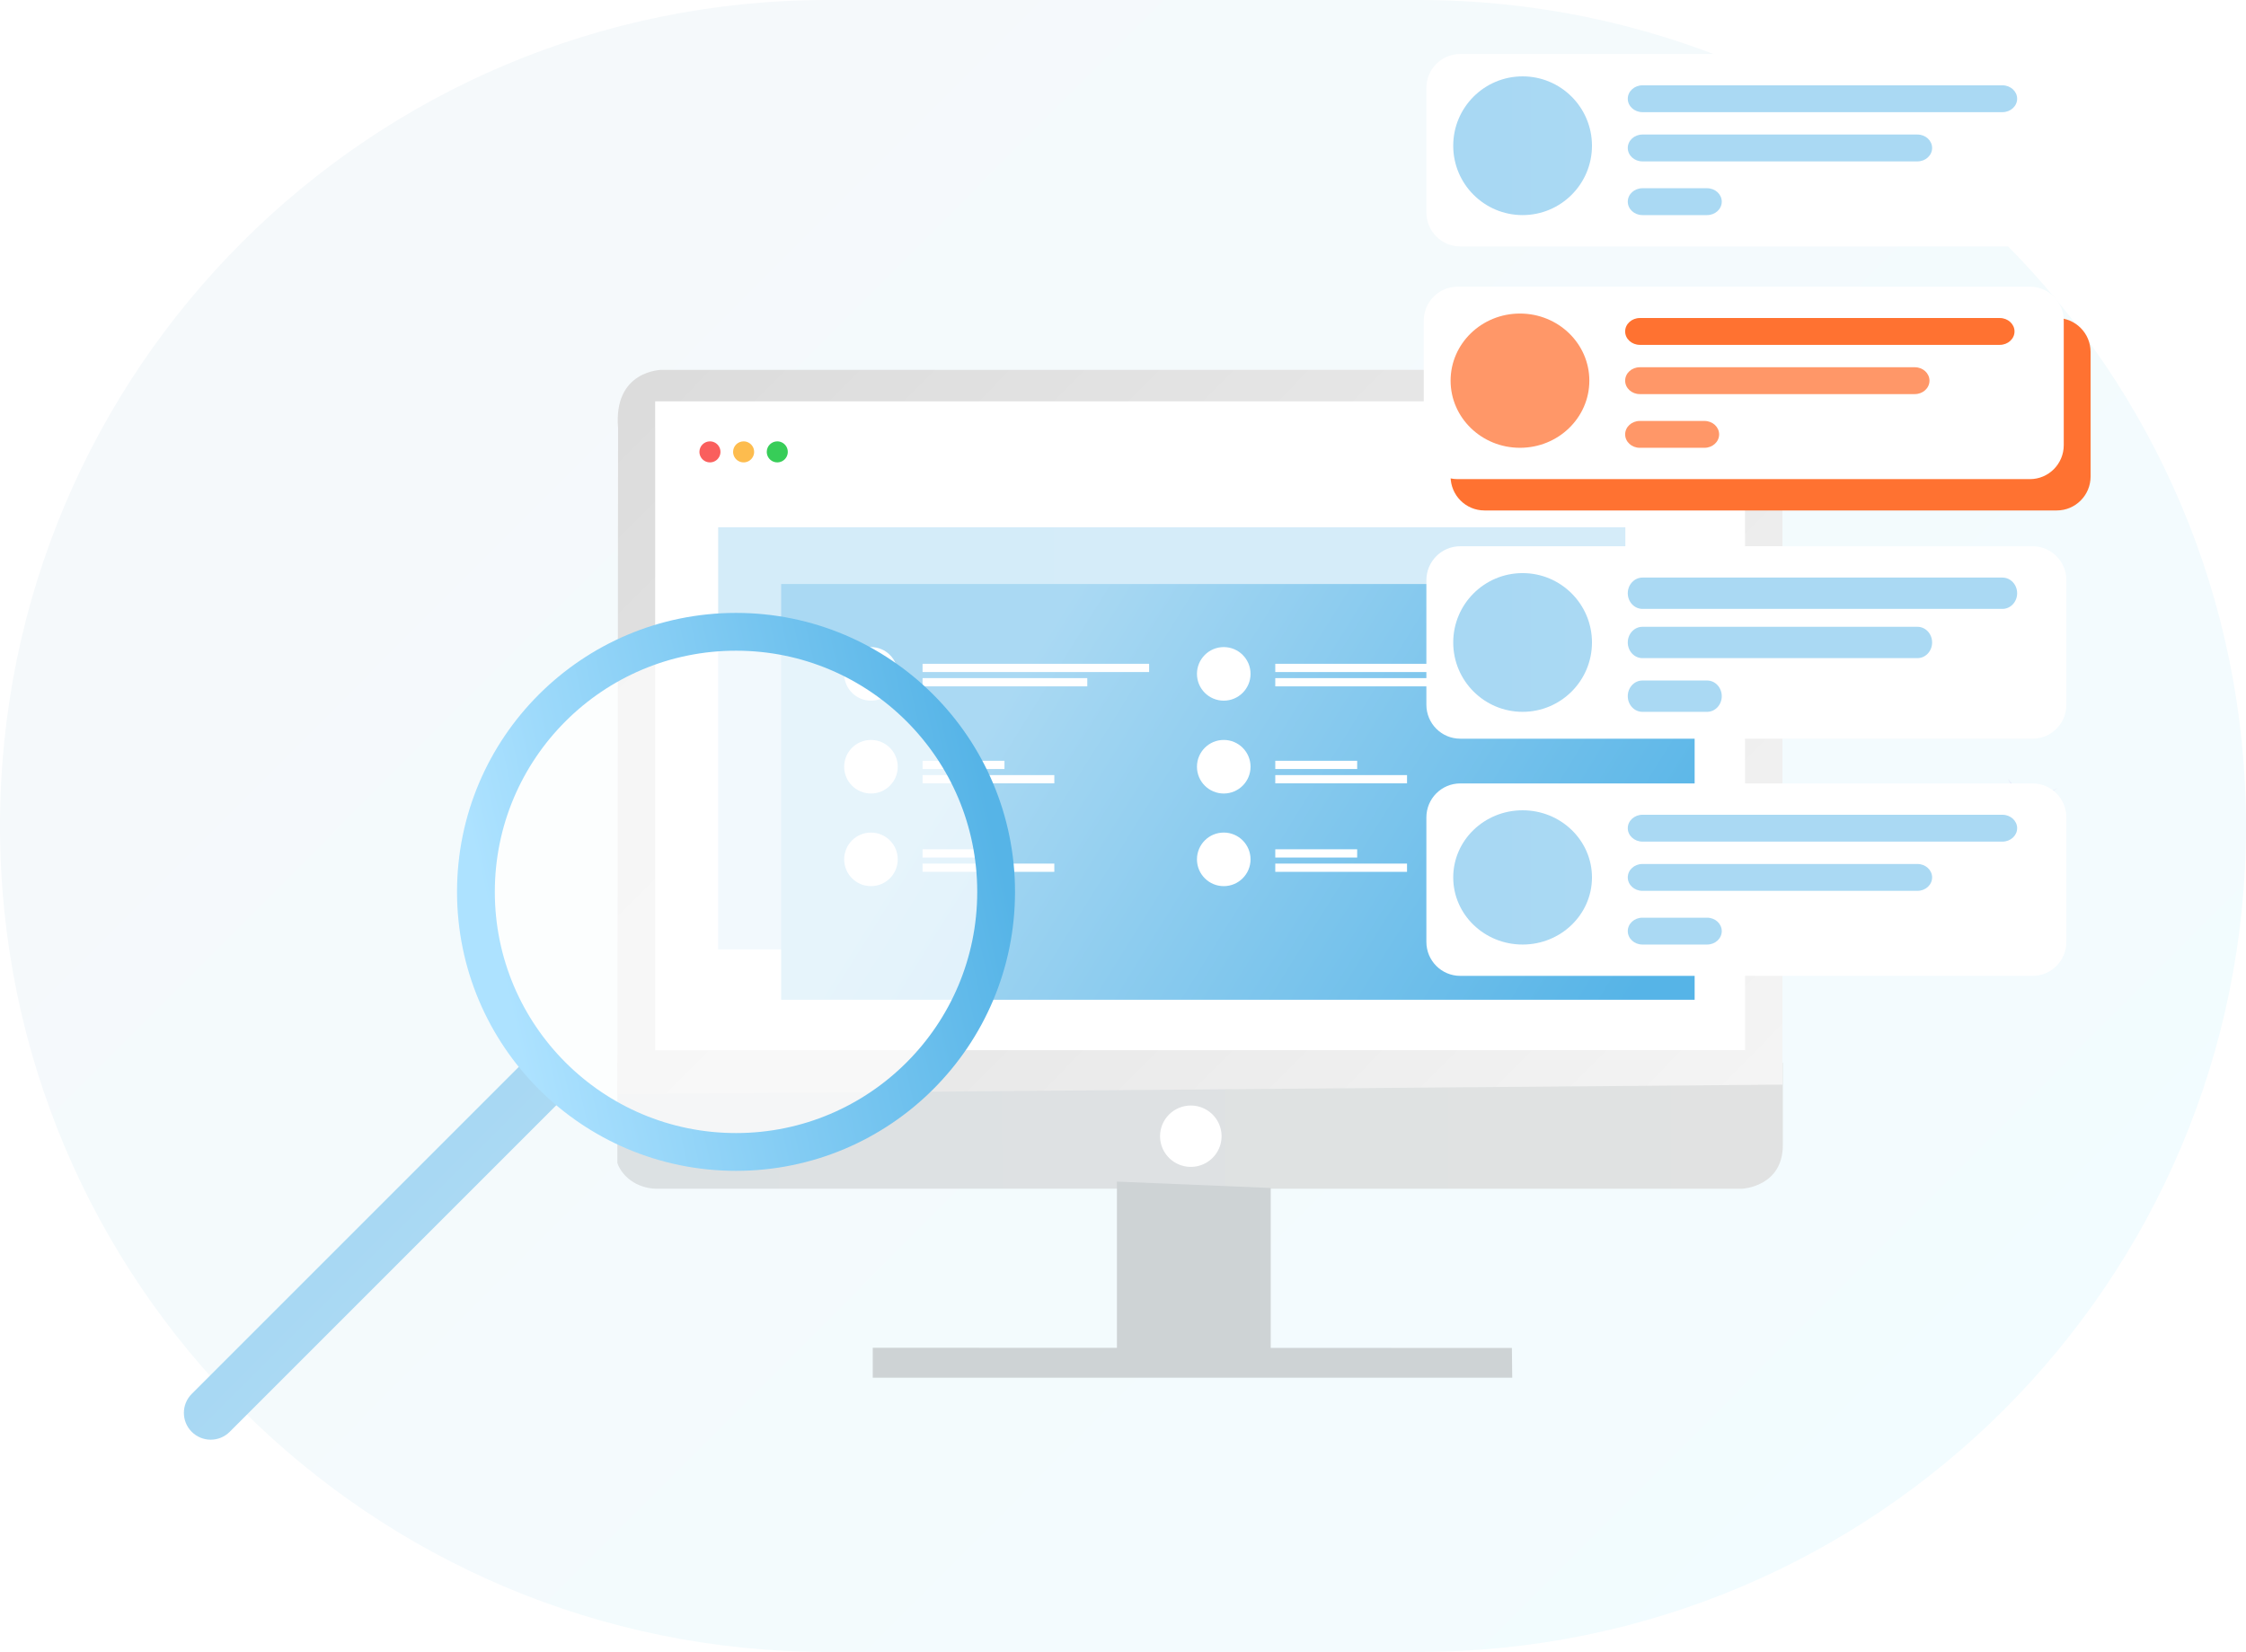 <svg width="416" height="306" viewBox="0 0 416 306" fill="none" xmlns="http://www.w3.org/2000/svg">
<path d="M262.745 306C347.385 306 416 237.5 416 153C416 68.5 347.385 -2.99924e-06 262.745 -6.699e-06L153.255 -1.14849e-05C68.615 -1.51847e-05 -2.99425e-06 68.5 -6.68784e-06 153C-1.03814e-05 237.5 68.615 306 153.255 306L262.745 306Z" fill="url(#paint0_linear_622_1624)"/>
<g clip-path="url(#clip0_622_1624)">
<path d="M122.247 220.188H322.724C322.724 220.188 330.213 219.838 330.213 212.104V196.86H114.349V215.452C114.874 216.887 115.918 218.129 117.32 218.985C118.721 219.841 120.402 220.264 122.102 220.188" fill="url(#paint1_linear_622_1624)"/>
<path d="M114.481 79.196L114.349 202.694L330.138 200.913V75.633C330.138 75.633 331.453 68.508 323.051 68.508H122.621C122.621 68.508 113.56 68.508 114.481 79.302" fill="url(#paint2_linear_622_1624)"/>
<path d="M206.874 253.088V218.872L235.362 220.056V250.128L206.874 253.088Z" fill="#CED3D5"/>
<path d="M161.649 249.655L280.029 249.69L280.1 255.575H161.649V249.655Z" fill="#CED3D5"/>
<path d="M220.56 204.782C221.687 204.782 222.788 205.116 223.725 205.74C224.662 206.365 225.393 207.252 225.824 208.291C226.255 209.329 226.368 210.472 226.148 211.574C225.928 212.677 225.385 213.689 224.589 214.484C223.792 215.279 222.777 215.82 221.671 216.039C220.566 216.259 219.421 216.146 218.38 215.716C217.338 215.286 216.449 214.557 215.823 213.623C215.196 212.688 214.862 211.589 214.862 210.465C214.862 208.958 215.463 207.513 216.531 206.447C217.6 205.381 219.049 204.782 220.56 204.782Z" fill="white"/>
<path d="M323.212 74.342H121.35V194.526H323.212V74.342Z" fill="white"/>
<path d="M131.495 81.754C131.88 81.754 132.257 81.868 132.577 82.083C132.898 82.297 133.148 82.601 133.295 82.957C133.442 83.313 133.481 83.705 133.406 84.083C133.331 84.461 133.145 84.808 132.873 85.081C132.6 85.353 132.253 85.539 131.875 85.614C131.497 85.689 131.105 85.651 130.749 85.503C130.393 85.356 130.089 85.106 129.875 84.785C129.66 84.465 129.546 84.088 129.546 83.703C129.546 83.186 129.751 82.69 130.117 82.325C130.482 81.96 130.978 81.754 131.495 81.754Z" fill="#FA5F5D"/>
<path d="M137.73 81.754C138.116 81.754 138.493 81.868 138.813 82.083C139.133 82.297 139.383 82.601 139.531 82.957C139.678 83.313 139.717 83.705 139.642 84.083C139.566 84.461 139.381 84.808 139.108 85.081C138.836 85.353 138.488 85.539 138.11 85.614C137.732 85.689 137.341 85.651 136.985 85.503C136.629 85.356 136.324 85.106 136.11 84.785C135.896 84.465 135.782 84.088 135.782 83.703C135.782 83.447 135.832 83.194 135.93 82.957C136.028 82.721 136.171 82.506 136.352 82.325C136.533 82.144 136.748 82.001 136.985 81.903C137.221 81.805 137.474 81.754 137.73 81.754Z" fill="#FDBC4E"/>
<path d="M143.966 81.754C144.351 81.754 144.728 81.868 145.049 82.083C145.369 82.297 145.619 82.601 145.766 82.957C145.914 83.313 145.952 83.705 145.877 84.083C145.802 84.461 145.616 84.808 145.344 85.081C145.071 85.353 144.724 85.539 144.346 85.614C143.968 85.689 143.576 85.651 143.22 85.503C142.864 85.356 142.56 85.106 142.346 84.785C142.132 84.465 142.017 84.088 142.017 83.703C142.017 83.186 142.223 82.69 142.588 82.325C142.953 81.96 143.449 81.754 143.966 81.754Z" fill="#37CD58"/>
</g>
<path opacity="0.49" d="M301.042 97.679H133.019V175.857H301.042V97.679Z" fill="url(#paint3_linear_622_1624)"/>
<path d="M313.877 108.181H144.687V185.191H313.877V108.181Z" fill="url(#paint4_linear_622_1624)"/>
<path d="M212.839 122.96H170.876V124.487H212.839V122.96Z" fill="white"/>
<path d="M278.167 122.96H236.204V124.487H278.167V122.96Z" fill="white"/>
<path d="M201.386 125.611H170.876V127.138H201.386V125.611Z" fill="white"/>
<path d="M266.715 125.611H236.204V127.138H266.715V125.611Z" fill="white"/>
<path d="M186.045 140.924H170.876V142.451H186.045V140.924Z" fill="white"/>
<path d="M251.373 140.924H236.204V142.451H251.373V140.924Z" fill="white"/>
<path d="M195.279 143.574H170.876V145.101H195.279V143.574Z" fill="white"/>
<path d="M260.607 143.574H236.204V145.101H260.607V143.574Z" fill="white"/>
<path d="M186.045 157.317H170.876V158.844H186.045V157.317Z" fill="white"/>
<path d="M251.373 157.317H236.204V158.844H251.373V157.317Z" fill="white"/>
<path d="M195.279 159.968H170.876V161.495H195.279V159.968Z" fill="white"/>
<path d="M260.607 159.968H236.204V161.495H260.607V159.968Z" fill="white"/>
<path d="M161.318 129.788C164.059 129.788 166.28 127.567 166.28 124.826C166.28 122.085 164.059 119.863 161.318 119.863C158.577 119.863 156.355 122.085 156.355 124.826C156.355 127.567 158.577 129.788 161.318 129.788Z" fill="white"/>
<path d="M226.66 129.788C229.401 129.788 231.623 127.567 231.623 124.826C231.623 122.085 229.401 119.863 226.66 119.863C223.92 119.863 221.698 122.085 221.698 124.826C221.698 127.567 223.92 129.788 226.66 129.788Z" fill="white"/>
<path d="M161.318 146.988C164.059 146.988 166.28 144.767 166.28 142.026C166.28 139.285 164.059 137.063 161.318 137.063C158.577 137.063 156.355 139.285 156.355 142.026C156.355 144.767 158.577 146.988 161.318 146.988Z" fill="white"/>
<path d="M226.66 146.988C229.401 146.988 231.623 144.767 231.623 142.026C231.623 139.285 229.401 137.063 226.66 137.063C223.92 137.063 221.698 139.285 221.698 142.026C221.698 144.767 223.92 146.988 226.66 146.988Z" fill="white"/>
<path d="M161.318 164.145C164.059 164.145 166.28 161.923 166.28 159.182C166.28 156.442 164.059 154.22 161.318 154.22C158.577 154.22 156.355 156.442 156.355 159.182C156.355 161.923 158.577 164.145 161.318 164.145Z" fill="white"/>
<path d="M226.66 164.145C229.401 164.145 231.623 161.923 231.623 159.182C231.623 156.442 229.401 154.22 226.66 154.22C223.92 154.22 221.698 156.442 221.698 159.182C221.698 161.923 223.92 164.145 226.66 164.145Z" fill="white"/>
<path d="M96.52 197.192L103.548 204.22L42.542 265.227C40.601 267.167 37.455 267.167 35.514 265.227V265.227C33.573 263.286 33.573 260.14 35.514 258.199L96.52 197.192Z" fill="url(#paint5_linear_622_1624)"/>
<circle cx="136.325" cy="165.207" r="48.175" fill="white" fill-opacity="0.7" stroke="url(#paint6_linear_622_1624)" stroke-width="7"/>
<g filter="url(#filter0_d_622_1624)">
<path d="M377.841 110.278C377.841 110.278 377.751 109.973 377.758 110.248C377.826 113.224 379.799 131.078 379.248 134.114C379.119 134.833 381.074 128.695 381.074 128.695L377.841 110.278Z" fill="#E9EDFB"/>
<path d="M372.18 143.603C372.18 143.603 371.942 143.232 371.956 143.299C372.087 144.051 374.681 147.485 374.007 148.25C373.847 148.431 375.271 146.919 375.271 146.919L372.18 143.603Z" fill="#E9EDFB"/>
<path d="M380.757 145.138C380.757 145.138 381.116 144.905 381.07 144.957C380.531 145.494 377.012 147.521 376.929 148.251C376.929 148.425 377.067 146.961 377.067 146.961L380.757 145.138Z" fill="#E9EDFB"/>
<path d="M376.466 9H270.457C266.996 9 264.191 11.818 264.191 15.294V38.351C264.191 41.827 266.996 44.645 270.457 44.645H376.466C379.926 44.645 382.732 41.827 382.732 38.351V15.294C382.732 11.818 379.926 9 376.466 9Z" fill="white"/>
<path d="M282.013 38.843C289.109 38.843 294.862 33.09 294.862 25.994C294.862 18.897 289.109 13.145 282.013 13.145C274.917 13.145 269.164 18.897 269.164 25.994C269.164 33.09 274.917 38.843 282.013 38.843Z" fill="url(#paint7_linear_622_1624)"/>
<path d="M370.882 14.803H304.225C302.717 14.803 301.494 15.916 301.494 17.29C301.494 18.663 302.717 19.776 304.225 19.776H370.882C372.39 19.776 373.613 18.663 373.613 17.29C373.613 15.916 372.39 14.803 370.882 14.803Z" fill="#AAD9F3"/>
<path d="M355.153 23.921H304.203C302.707 23.921 301.494 25.035 301.494 26.408C301.494 27.782 302.707 28.895 304.203 28.895H355.153C356.65 28.895 357.863 27.782 357.863 26.408C357.863 25.035 356.65 23.921 355.153 23.921Z" fill="#AAD9F3"/>
<path d="M316.192 33.869H304.203C302.707 33.869 301.494 34.982 301.494 36.355C301.494 37.729 302.707 38.842 304.203 38.842H316.192C317.689 38.842 318.902 37.729 318.902 36.355C318.902 34.982 317.689 33.869 316.192 33.869Z" fill="#AAD9F3"/>
<path d="M376.466 100.185H270.457C266.996 100.185 264.191 103.003 264.191 106.48V129.536C264.191 133.013 266.996 135.831 270.457 135.831H376.466C379.926 135.831 382.732 133.013 382.732 129.536V106.48C382.732 103.003 379.926 100.185 376.466 100.185Z" fill="white"/>
<path d="M282.013 130.857C289.109 130.857 294.862 125.104 294.862 118.008C294.862 110.912 289.109 105.159 282.013 105.159C274.917 105.159 269.164 110.912 269.164 118.008C269.164 125.104 274.917 130.857 282.013 130.857Z" fill="url(#paint8_linear_622_1624)"/>
<path d="M370.882 105.988H304.225C302.717 105.988 301.494 107.287 301.494 108.889C301.494 110.492 302.717 111.791 304.225 111.791H370.882C372.39 111.791 373.613 110.492 373.613 108.889C373.613 107.287 372.39 105.988 370.882 105.988Z" fill="#AAD9F3"/>
<path d="M355.153 115.107H304.203C302.707 115.107 301.494 116.406 301.494 118.008C301.494 119.61 302.707 120.909 304.203 120.909H355.153C356.65 120.909 357.863 119.61 357.863 118.008C357.863 116.406 356.65 115.107 355.153 115.107Z" fill="#AAD9F3"/>
<path d="M316.192 125.054H304.203C302.707 125.054 301.494 126.353 301.494 127.955C301.494 129.558 302.707 130.857 304.203 130.857H316.192C317.689 130.857 318.902 129.558 318.902 127.955C318.902 126.353 317.689 125.054 316.192 125.054Z" fill="#AAD9F3"/>
<path d="M376.466 144.12H270.457C266.996 144.12 264.191 146.938 264.191 150.414V173.471C264.191 176.947 266.996 179.765 270.457 179.765H376.466C379.926 179.765 382.732 176.947 382.732 173.471V150.414C382.732 146.938 379.926 144.12 376.466 144.12Z" fill="white"/>
<path d="M282.013 173.963C289.109 173.963 294.862 168.396 294.862 161.528C294.862 154.661 289.109 149.094 282.013 149.094C274.917 149.094 269.164 154.661 269.164 161.528C269.164 168.396 274.917 173.963 282.013 173.963Z" fill="url(#paint9_linear_622_1624)"/>
<path d="M370.882 149.923H304.225C302.717 149.923 301.494 151.036 301.494 152.41C301.494 153.783 302.717 154.897 304.225 154.897H370.882C372.39 154.897 373.613 153.783 373.613 152.41C373.613 151.036 372.39 149.923 370.882 149.923Z" fill="#AAD9F3"/>
<path d="M355.153 159.041H304.203C302.707 159.041 301.494 160.155 301.494 161.528C301.494 162.902 302.707 164.015 304.203 164.015H355.153C356.65 164.015 357.863 162.902 357.863 161.528C357.863 160.155 356.65 159.041 355.153 159.041Z" fill="#AAD9F3"/>
<path d="M316.192 168.989H304.203C302.707 168.989 301.494 170.102 301.494 171.476C301.494 172.849 302.707 173.963 304.203 173.963H316.192C317.689 173.963 318.902 172.849 318.902 171.476C318.902 170.102 317.689 168.989 316.192 168.989Z" fill="#AAD9F3"/>
<path d="M380.952 57.909H274.944C271.483 57.909 268.677 60.727 268.677 64.203V87.26C268.677 90.736 271.483 93.554 274.944 93.554H380.952C384.413 93.554 387.218 90.736 387.218 87.26V64.203C387.218 60.727 384.413 57.909 380.952 57.909Z" fill="#FF7231"/>
<path d="M375.979 52.106H269.97C266.509 52.106 263.704 54.924 263.704 58.4V81.457C263.704 84.933 266.509 87.751 269.97 87.751H375.979C379.439 87.751 382.245 84.933 382.245 81.457V58.4C382.245 54.924 379.439 52.106 375.979 52.106Z" fill="white"/>
<path d="M281.526 81.948C288.623 81.948 294.375 76.381 294.375 69.514C294.375 62.647 288.623 57.08 281.526 57.08C274.43 57.08 268.677 62.647 268.677 69.514C268.677 76.381 274.43 81.948 281.526 81.948Z" fill="#FF9768"/>
<path d="M370.395 57.909H303.738C302.23 57.909 301.007 59.022 301.007 60.395C301.007 61.769 302.23 62.882 303.738 62.882H370.395C371.903 62.882 373.126 61.769 373.126 60.395C373.126 59.022 371.903 57.909 370.395 57.909Z" fill="#FF7231"/>
<path d="M354.666 67.027H303.717C302.22 67.027 301.007 68.141 301.007 69.514C301.007 70.888 302.22 72.001 303.717 72.001H354.666C356.163 72.001 357.376 70.888 357.376 69.514C357.376 68.141 356.163 67.027 354.666 67.027Z" fill="#FF9768"/>
<path d="M315.705 76.975H303.717C302.22 76.975 301.007 78.088 301.007 79.462C301.007 80.835 302.22 81.948 303.717 81.948H315.705C317.202 81.948 318.415 80.835 318.415 79.462C318.415 78.088 317.202 76.975 315.705 76.975Z" fill="#FF9768"/>
</g>
<defs>
<filter id="filter0_d_622_1624" x="257.704" y="4" width="135.515" height="182.765" filterUnits="userSpaceOnUse" color-interpolation-filters="sRGB">
<feFlood flood-opacity="0" result="BackgroundImageFix"/>
<feColorMatrix in="SourceAlpha" type="matrix" values="0 0 0 0 0 0 0 0 0 0 0 0 0 0 0 0 0 0 127 0" result="hardAlpha"/>
<feOffset dy="1"/>
<feGaussianBlur stdDeviation="3"/>
<feComposite in2="hardAlpha" operator="out"/>
<feColorMatrix type="matrix" values="0 0 0 0 0.043 0 0 0 0 0.173 0 0 0 0 0.244 0 0 0 0.31 0"/>
<feBlend mode="normal" in2="BackgroundImageFix" result="effect1_dropShadow_622_1624"/>
<feBlend mode="normal" in="SourceGraphic" in2="effect1_dropShadow_622_1624" result="shape"/>
</filter>
<linearGradient id="paint0_linear_622_1624" x1="91.52" y1="33.306" x2="364.734" y2="305.786" gradientUnits="userSpaceOnUse">
<stop stop-color="#F5F9FB"/>
<stop offset="1" stop-color="#F2FCFF"/>
</linearGradient>
<linearGradient id="paint1_linear_622_1624" x1="123.645" y1="208.726" x2="330.213" y2="208.475" gradientUnits="userSpaceOnUse">
<stop stop-color="#DCE1E3"/>
<stop offset="1" stop-color="#E1E2E2"/>
</linearGradient>
<linearGradient id="paint2_linear_622_1624" x1="313.449" y1="213.489" x2="145.794" y2="47.256" gradientUnits="userSpaceOnUse">
<stop stop-color="#F4F4F4"/>
<stop offset="1" stop-color="#DCDCDC"/>
</linearGradient>
<linearGradient id="paint3_linear_622_1624" x1="-5152.09" y1="136.758" x2="301.042" y2="136.758" gradientUnits="userSpaceOnUse">
<stop stop-color="#56B4E7"/>
<stop offset="1" stop-color="#AAD9F3"/>
</linearGradient>
<linearGradient id="paint4_linear_622_1624" x1="302.209" y1="185.191" x2="193.694" y2="117.515" gradientUnits="userSpaceOnUse">
<stop stop-color="#56B4E7"/>
<stop offset="1" stop-color="#AAD9F3"/>
</linearGradient>
<linearGradient id="paint5_linear_622_1624" x1="-156.786" y1="8.39" x2="71.296" y2="236.472" gradientUnits="userSpaceOnUse">
<stop stop-color="#56B4E7"/>
<stop offset="1" stop-color="#AAD9F3"/>
</linearGradient>
<linearGradient id="paint6_linear_622_1624" x1="181.953" y1="144.317" x2="89.597" y2="165.207" gradientUnits="userSpaceOnUse">
<stop stop-color="#56B4E7"/>
<stop offset="1" stop-color="#ADE2FF"/>
</linearGradient>
<linearGradient id="paint7_linear_622_1624" x1="-539.145" y1="25.99" x2="294.862" y2="25.99" gradientUnits="userSpaceOnUse">
<stop stop-color="#56B4E7"/>
<stop offset="1" stop-color="#AAD9F3"/>
</linearGradient>
<linearGradient id="paint8_linear_622_1624" x1="-539.145" y1="118.005" x2="294.862" y2="118.005" gradientUnits="userSpaceOnUse">
<stop stop-color="#56B4E7"/>
<stop offset="1" stop-color="#AAD9F3"/>
</linearGradient>
<linearGradient id="paint9_linear_622_1624" x1="-539.145" y1="161.525" x2="294.862" y2="161.525" gradientUnits="userSpaceOnUse">
<stop stop-color="#56B4E7"/>
<stop offset="1" stop-color="#AAD9F3"/>
</linearGradient>
<clipPath id="clip0_622_1624">
<rect width="229.866" height="186.693" fill="white" transform="translate(107.348 68.508)"/>
</clipPath>
</defs>
</svg>
